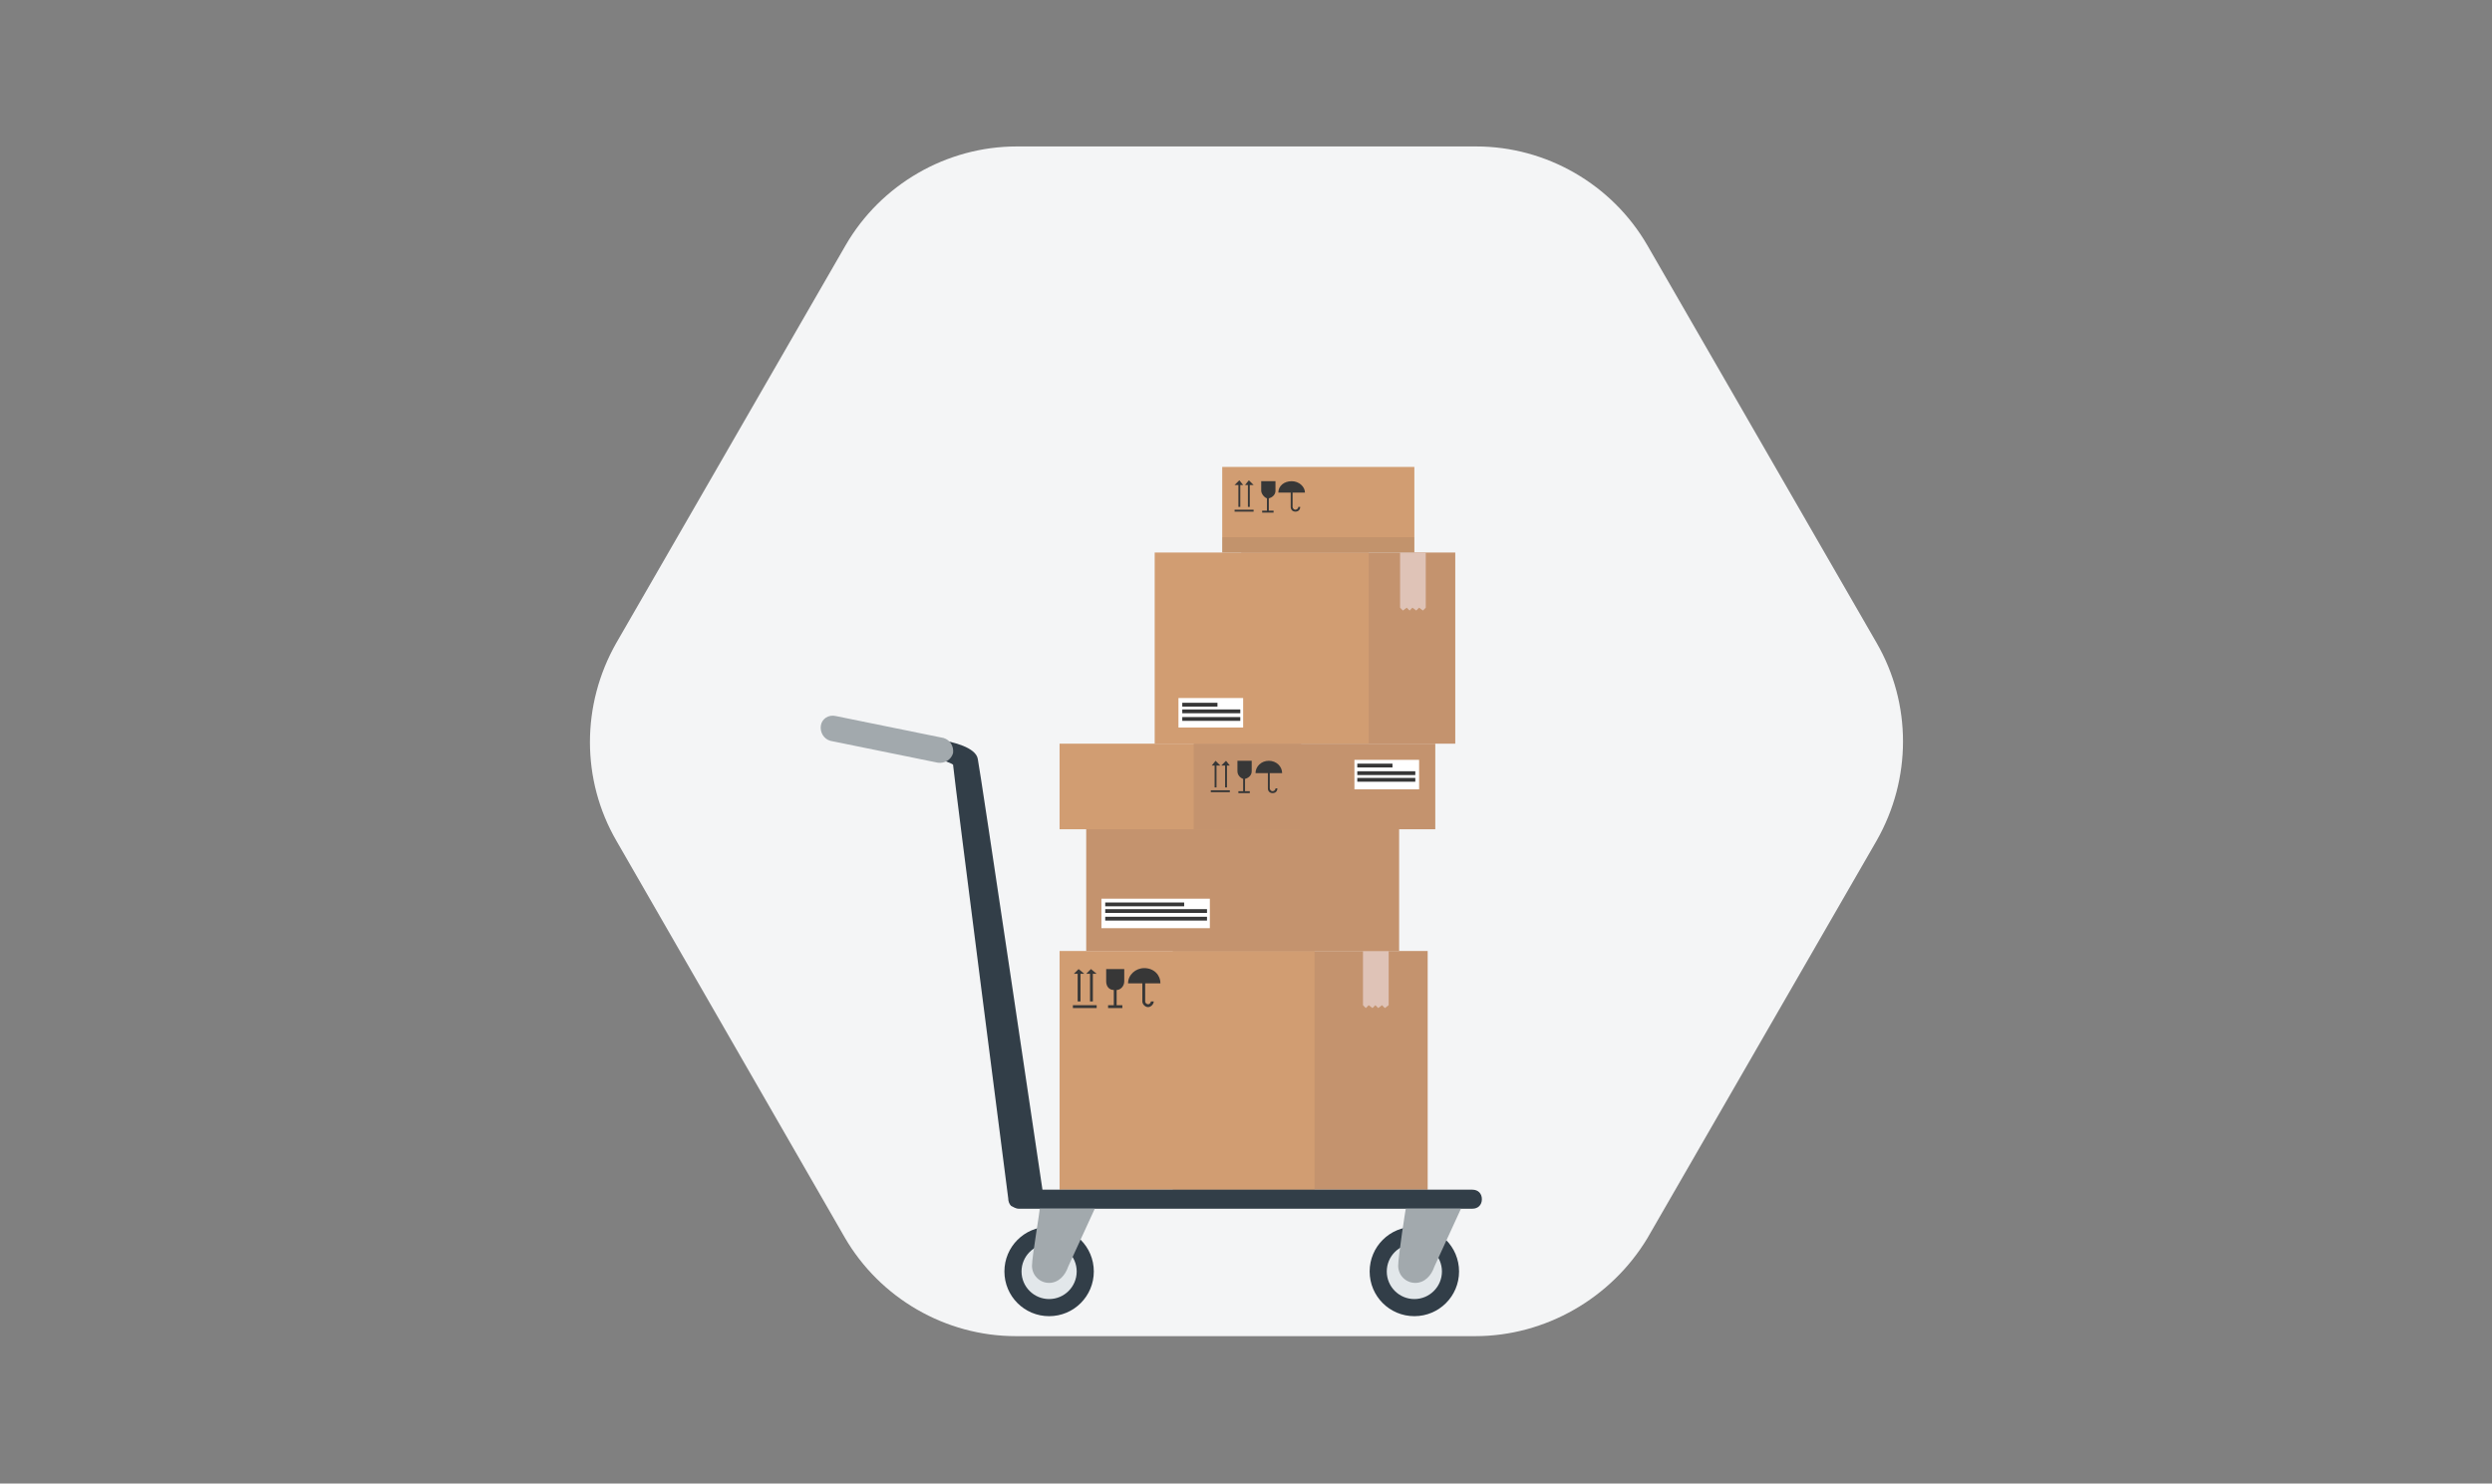 <?xml version="1.0" encoding="utf-8"?>
<!-- Generator: Adobe Illustrator 27.4.0, SVG Export Plug-In . SVG Version: 6.00 Build 0)  -->
<svg version="1.1" id="Layer_1" xmlns="http://www.w3.org/2000/svg" xmlns:xlink="http://www.w3.org/1999/xlink" x="0px" y="0px"
	 viewBox="0 0 262 156" style="enable-background:new 0 0 262 156;" xml:space="preserve">
<rect x="0" y="0" width="262" height="156" fill="#808080" stroke="none"/>
<style type="text/css">
	.st0{fill:#F4F5F6;}
	.st1{fill:#D19D72;}
	.st2{fill:#373737;}
	.st3{fill:#C4936E;}
	.st4{fill:#DFC3B7;}
	.st5{fill:#FFFFFF;}
	.st6{opacity:0.1;fill:#373737;}
	.st7{fill:#323E48;}
	.st8{fill:#E2E7EA;}
	.st9{fill:#A2A9AD;}
	.st10{fill:#C8CCCE;}
	.st11{fill-rule:evenodd;clip-rule:evenodd;fill:#A2A9AD;}
	.st12{fill:#333F48;}
	.st13{fill:#6EC8CE;}
	.st14{fill:#C41444;}
	.st15{opacity:0.64;fill:#DDE0E4;enable-background:new    ;}
</style>
<g>
	<path class="st0" d="M155.1,140.5l-48.3,0c-7.4,0-14.3-4-18-10.4L64.8,88.4c-3.7-6.4-3.7-14.3,0-20.8l24.1-41.8
		c3.7-6.4,10.6-10.4,18-10.4l48.3,0c7.4,0,14.3,4,18,10.4l24.1,41.8c3.7,6.4,3.7,14.3,0,20.8l-24.1,41.8
		C169.4,136.5,162.5,140.5,155.1,140.5z"/>
	<g>
		<g>
			<rect x="128.5" y="49.1" class="st1" width="20.2" height="9"/>
			<g>
				<path class="st2" d="M134.4,51.8c0-0.7,0.6-1.2,1.4-1.2c0.8,0,1.4,0.6,1.4,1.2l-1.3,0l0,1.5c0,0.1,0.1,0.3,0.3,0.3
					c0.1,0,0.3-0.1,0.3-0.3l0.2,0c0,0.3-0.2,0.5-0.5,0.5c-0.3,0-0.5-0.2-0.5-0.5l0-1.5L134.4,51.8z"/>
				<path class="st2" d="M132.6,51.6l0-1l1.5,0l0,1c0,0.4-0.3,0.7-0.7,0.8l0,1.3l0.5,0v0.2l-1.2,0l0-0.2l0.5,0v-1.3
					C132.9,52.3,132.6,51.9,132.6,51.6z"/>
				<g>
					<rect x="129.8" y="53.6" class="st2" width="2" height="0.2"/>
					<g>
						<polygon class="st2" points="131.3,50.5 131.8,51 131.4,51 131.4,53.3 131.2,53.3 131.2,51 130.9,51 						"/>
						<polygon class="st2" points="129.8,51 130.3,50.5 130.7,51 130.4,51 130.4,53.3 130.2,53.3 130.2,51 						"/>
					</g>
				</g>
			</g>
		</g>
		<g>
			<rect x="123.3" y="100" class="st3" width="26.8" height="25.1"/>
			<rect x="111.4" y="100" class="st1" width="26.8" height="25.1"/>
			<g>
				<g>
					<polygon class="st4" points="143.3,100 143.3,105.7 143.6,106 143.9,105.7 144.3,106 144.6,105.7 144.9,106 145.3,105.7 
						145.6,106 146,105.7 146,100 					"/>
				</g>
			</g>
			<g>
				<path class="st2" d="M118.6,103.4c0-0.9,0.8-1.6,1.7-1.6c1,0,1.7,0.7,1.7,1.6l-1.6,0l0,1.9c0,0.2,0.2,0.3,0.3,0.3
					c0.2,0,0.3-0.2,0.3-0.3l0.3,0c0,0.3-0.3,0.6-0.6,0.6c-0.3,0-0.6-0.3-0.6-0.6l0-1.9L118.6,103.4z"/>
				<path class="st2" d="M116.3,103.2l0-1.3l1.9,0l0,1.3c0,0.5-0.4,0.9-0.8,0.9l0,1.6l0.6,0l0,0.3l-1.5,0l0-0.3l0.6,0l0-1.6
					C116.6,104.1,116.3,103.7,116.3,103.2z"/>
				<g>
					<rect x="112.8" y="105.7" class="st2" width="2.5" height="0.3"/>
					<g>
						<polygon class="st2" points="114.7,101.9 115.3,102.4 114.9,102.4 114.9,105.3 114.6,105.3 114.6,102.4 114.2,102.4 						"/>
						<polygon class="st2" points="112.9,102.4 113.4,101.9 114,102.4 113.6,102.4 113.6,105.3 113.3,105.3 113.3,102.4 						"/>
					</g>
				</g>
			</g>
		</g>
		<g>
			<rect x="130.5" y="58.1" class="st3" width="22.5" height="20.1"/>
			<rect x="121.4" y="58.1" class="st1" width="22.5" height="20.1"/>
			<g>
				<g>
					<polygon class="st4" points="147.2,58.1 147.2,63.9 147.5,64.2 147.9,63.9 148.2,64.2 148.5,63.9 148.9,64.2 149.2,63.9 
						149.6,64.2 149.9,63.9 149.9,58.1 					"/>
				</g>
			</g>
			<g>
				<rect x="123.9" y="73.4" class="st5" width="6.8" height="3.1"/>
				<rect x="124.3" y="73.9" class="st2" width="3.7" height="0.4"/>
				<rect x="124.3" y="74.6" class="st2" width="6.1" height="0.4"/>
				<rect x="124.3" y="75.4" class="st2" width="6.1" height="0.4"/>
			</g>
		</g>
		<g>
			<g>
				<rect x="114.2" y="86.8" class="st3" width="32.9" height="13.2"/>
				<g>
					<rect x="115.8" y="94.5" class="st5" width="11.4" height="3.1"/>
					<rect x="116.2" y="94.9" class="st2" width="8.3" height="0.4"/>
					<rect x="116.2" y="95.6" class="st2" width="10.7" height="0.4"/>
					<rect x="116.2" y="96.4" class="st2" width="10.7" height="0.4"/>
				</g>
			</g>
			<rect x="111.4" y="78.2" class="st1" width="25.4" height="9"/>
			<rect x="125.5" y="78.2" class="st3" width="25.4" height="9"/>
			<g>
				<path class="st2" d="M132,81.3c0-0.7,0.6-1.3,1.4-1.3c0.8,0,1.4,0.6,1.4,1.3l-1.3,0l0,1.6c0,0.1,0.1,0.3,0.3,0.3
					c0.1,0,0.3-0.1,0.3-0.3h0.2c0,0.3-0.2,0.5-0.5,0.5c-0.3,0-0.5-0.2-0.5-0.5l0-1.6L132,81.3z"/>
				<path class="st2" d="M130.1,81.1l0-1.1l1.5,0l0,1.1c0,0.4-0.3,0.7-0.7,0.8l0,1.3l0.5,0l0,0.2l-1.2,0l0-0.2l0.5,0l0-1.3
					C130.4,81.8,130.1,81.5,130.1,81.1z"/>
				<g>
					<rect x="127.3" y="83.1" class="st2" width="2" height="0.2"/>
					<g>
						<polygon class="st2" points="128.9,80 129.3,80.5 129,80.5 129,82.8 128.8,82.8 128.8,80.5 128.4,80.5 						"/>
						<polygon class="st2" points="127.4,80.5 127.8,80 128.3,80.5 127.9,80.5 127.9,82.8 127.7,82.8 127.7,80.5 						"/>
					</g>
				</g>
			</g>
			<g>
				<rect x="142.4" y="79.9" class="st5" width="6.8" height="3.1"/>
				<rect x="142.7" y="80.3" class="st2" width="3.7" height="0.4"/>
				<rect x="142.7" y="81.1" class="st2" width="6.1" height="0.4"/>
				<rect x="142.7" y="81.8" class="st2" width="6.1" height="0.4"/>
			</g>
		</g>
		<rect x="128.5" y="56.5" class="st6" width="20.2" height="1.6"/>
		<g>
			<g>
				<path class="st7" d="M107.1,127.1h47.7c0.6,0,1-0.4,1-1c0-0.6-0.4-1-1-1h-45.2c0,0-6.6-44.5-6.8-45.3c-0.2-1.2-2.6-1.8-4-2
					c-0.5-0.1-1.1,0.3-1.2,0.8c-0.1,0.5,0.3,1.1,0.8,1.2l0,0c0.7,0.1,1.5,0.4,1.8,0.6c0.2,2.1,5.8,45.6,5.8,45.6
					c0,0.3,0.1,0.6,0.3,0.8C106.5,126.9,106.8,127.1,107.1,127.1z"/>
				<g>
					<path class="st8" d="M144.9,133.7c0,2.1,1.7,3.8,3.8,3.8c2.1,0,3.8-1.7,3.8-3.8c0-2.1-1.7-3.8-3.8-3.8
						C146.6,129.9,144.9,131.6,144.9,133.7z"/>
					<path class="st7" d="M144,133.7c0-2.6,2.1-4.7,4.7-4.7c2.6,0,4.7,2.1,4.7,4.7c0,2.6-2.1,4.7-4.7,4.7
						C146.1,138.4,144,136.3,144,133.7z M145.8,133.7c0,1.6,1.3,2.9,2.9,2.9c1.6,0,2.9-1.3,2.9-2.9c0-1.6-1.3-2.9-2.9-2.9
						C147.1,130.8,145.8,132.1,145.8,133.7z"/>
				</g>
				<path class="st9" d="M147,133.1c0,1,0.8,1.8,1.8,1.8c1,0,1.7-0.8,2-1.7c0.5-1.1,2.8-6.1,2.8-6.1l-5.8,0
					C147.8,127,147,132.1,147,133.1z"/>
				<g>
					<path class="st8" d="M106.5,133.7c0,2.1,1.7,3.8,3.8,3.8c2.1,0,3.8-1.7,3.8-3.8c0-2.1-1.7-3.8-3.8-3.8
						C108.2,129.9,106.5,131.6,106.5,133.7z"/>
					<path class="st7" d="M105.6,133.7c0-2.6,2.1-4.7,4.7-4.7c2.6,0,4.7,2.1,4.7,4.7c0,2.6-2.1,4.7-4.7,4.7
						C107.7,138.4,105.6,136.3,105.6,133.7z M107.4,133.7c0,1.6,1.3,2.9,2.9,2.9c1.6,0,2.9-1.3,2.9-2.9c0-1.6-1.3-2.9-2.9-2.9
						C108.7,130.8,107.4,132.1,107.4,133.7z"/>
				</g>
				<path class="st9" d="M108.5,133.1c0,1,0.8,1.8,1.8,1.8c1,0,1.7-0.8,2-1.7c0.5-1.1,2.8-6.1,2.8-6.1l-5.8,0
					C109.4,127,108.5,132.1,108.5,133.1z"/>
				<path class="st9" d="M86.3,76.3c-0.1,0.7,0.3,1.4,1,1.6l11.3,2.3c0.7,0.1,1.4-0.3,1.6-1l0,0c0.1-0.7-0.3-1.4-1-1.6l-11.3-2.3
					C87.1,75.1,86.4,75.6,86.3,76.3L86.3,76.3z"/>
			</g>
		</g>
	</g>
</g>
</svg>
